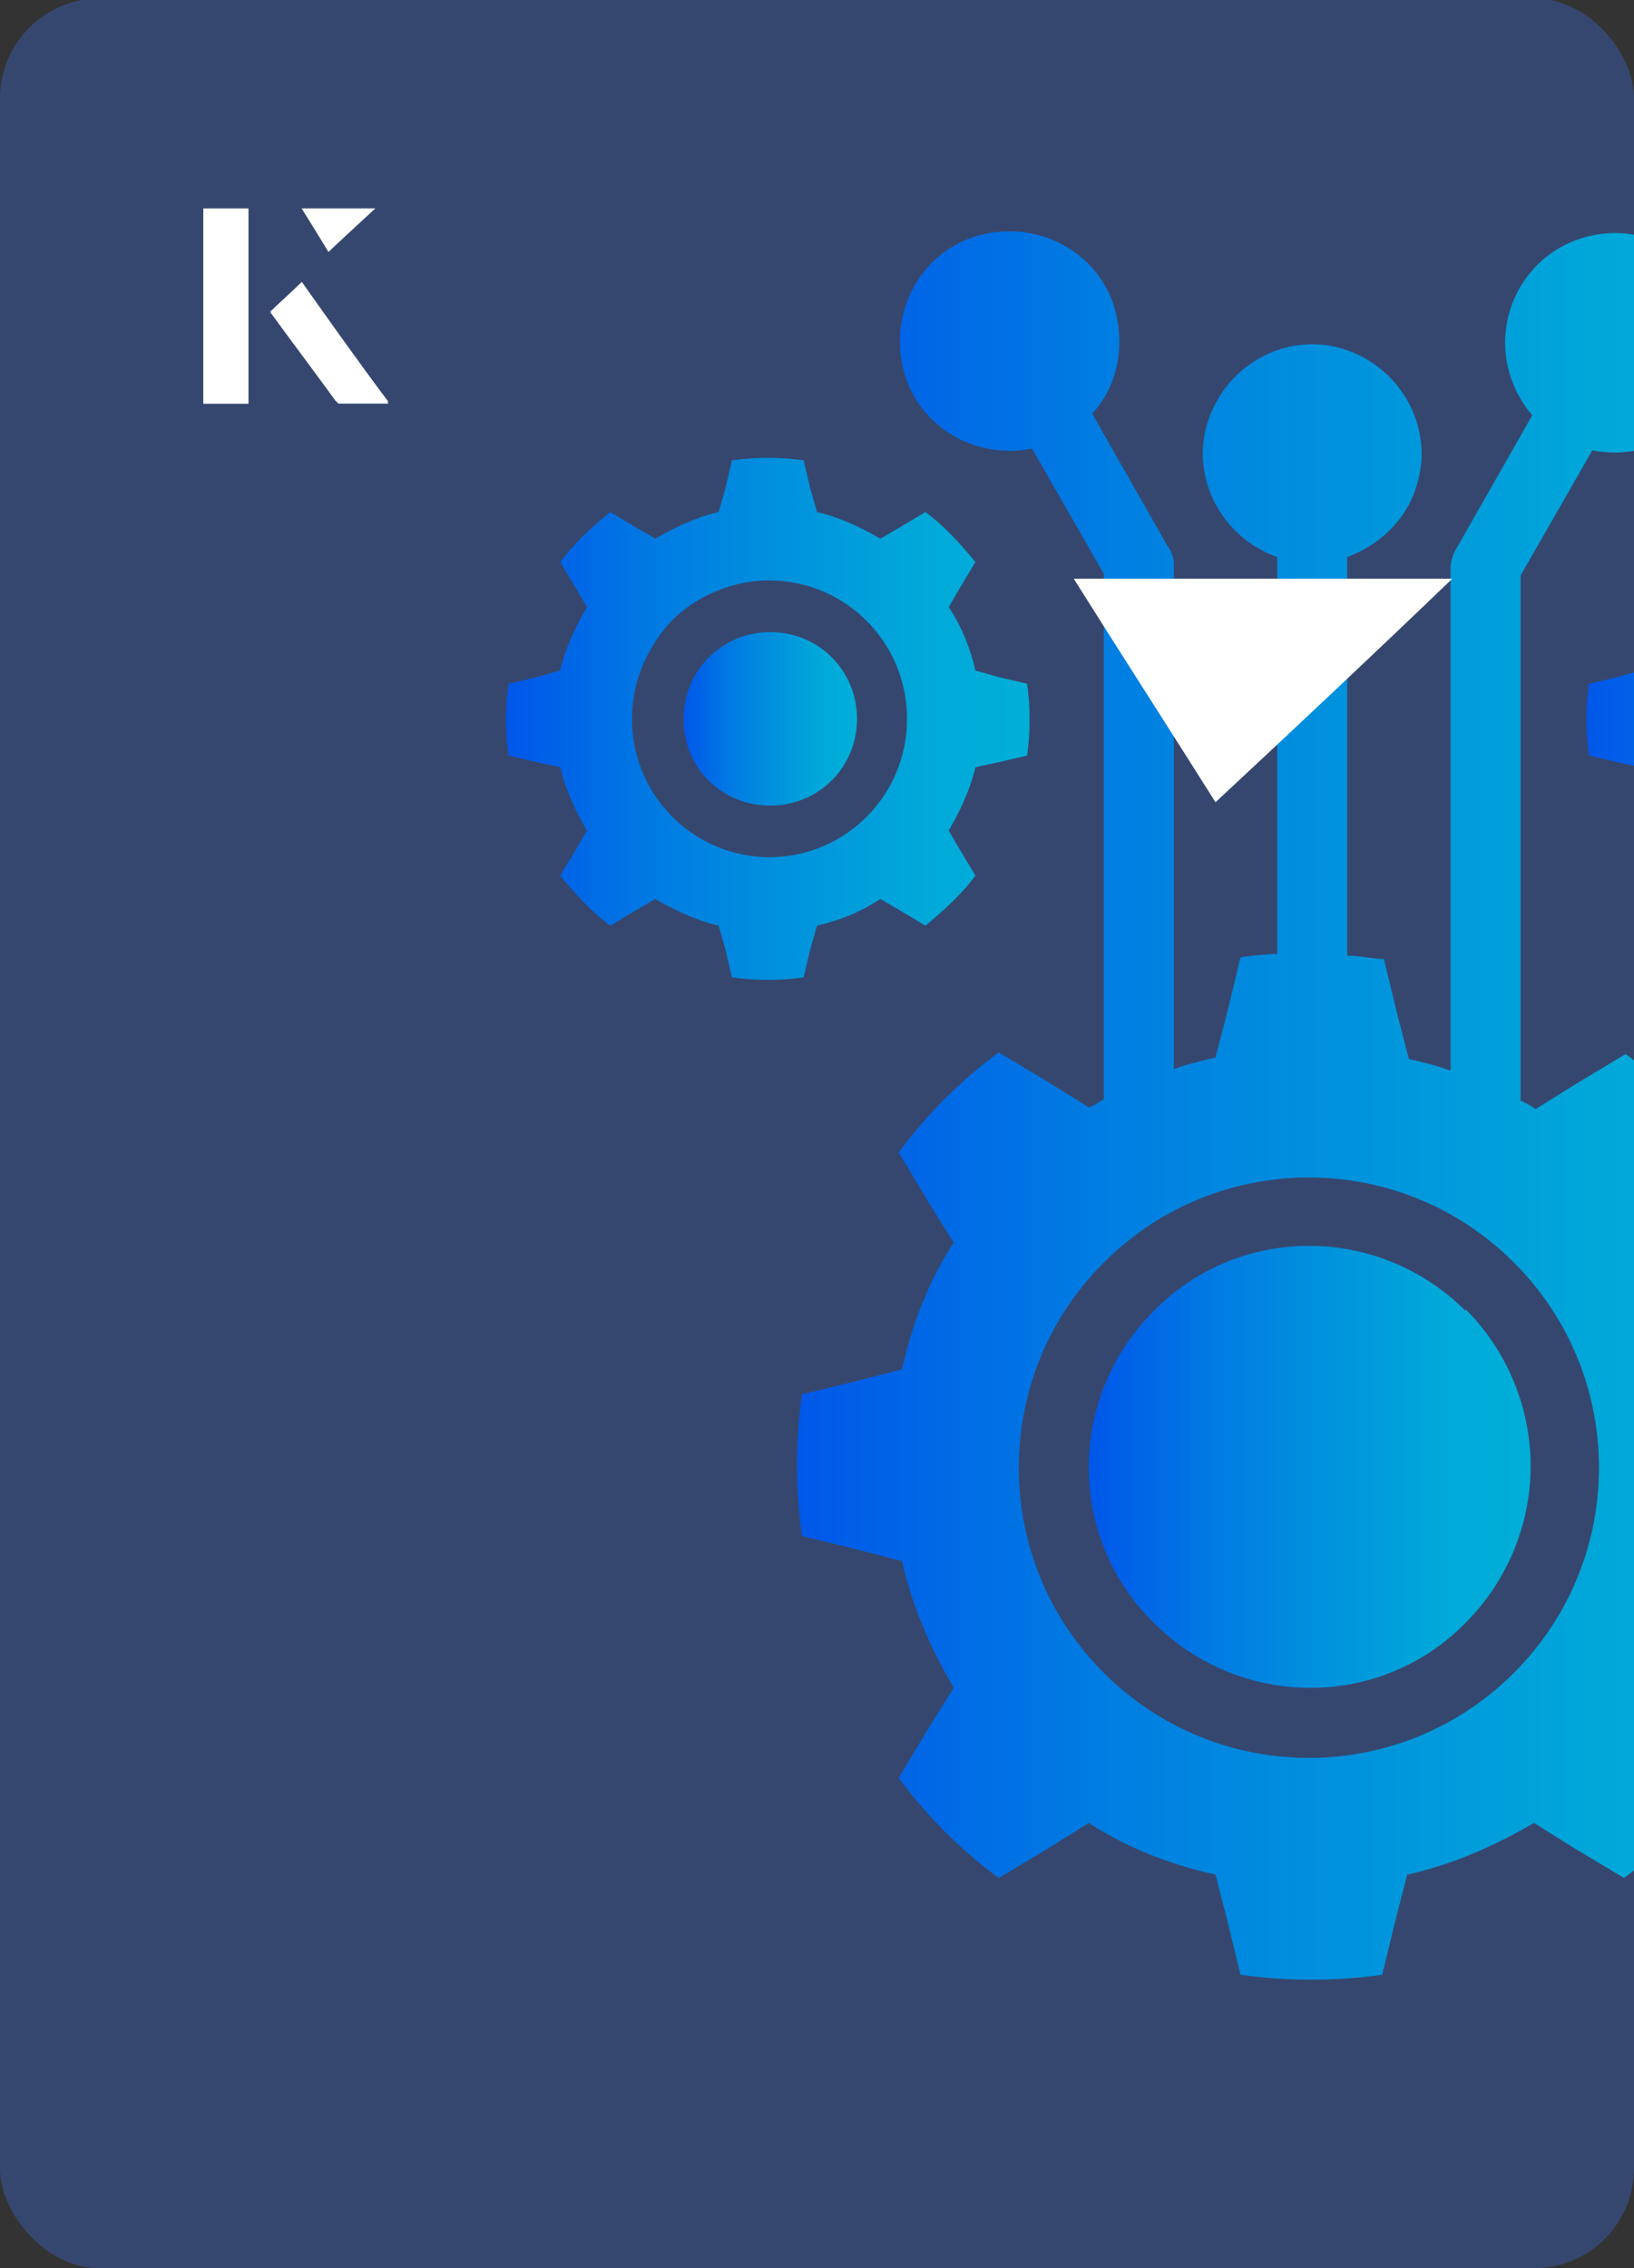 <?xml version="1.0" encoding="UTF-8"?><svg id="Layer_1" xmlns="http://www.w3.org/2000/svg" xmlns:xlink="http://www.w3.org/1999/xlink" viewBox="0 0 98 136"><rect x="0" y="0" width="98" height="136" fill="#333333" stroke="none"/><defs><clipPath id="clippath"><rect x="0" y="0" width="98" height="136.1" rx="6" ry="6" transform="translate(98 136) rotate(-180)" style="fill:none;"/></clipPath><linearGradient id="linear-gradient" x1="30.5" y1="43.1" x2="61.8" y2="43.1" gradientUnits="userSpaceOnUse"><stop offset="0" stop-color="#0056e9"/><stop offset="0" stop-color="#0057e9"/><stop offset=".3" stop-color="#007de2"/><stop offset=".6" stop-color="#0098dc"/><stop offset=".8" stop-color="#00a9d9"/><stop offset="1" stop-color="#00afd8"/></linearGradient><linearGradient id="linear-gradient-2" x1="41" y1="43.1" x2="51.3" y2="43.1" xlink:href="#linear-gradient"/><linearGradient id="linear-gradient-3" x1="95.3" x2="126.6" xlink:href="#linear-gradient"/><linearGradient id="linear-gradient-4" x1="47.4" y1="66.4" x2="109.6" y2="66.4" xlink:href="#linear-gradient"/><linearGradient id="linear-gradient-5" x1="65.3" y1="-495.9" x2="91.8" y2="-495.9" gradientTransform="translate(0 -408) scale(1 -1)" xlink:href="#linear-gradient"/></defs><rect x="0" y="0" width="98" height="136.1" rx="6" ry="6" transform="translate(98 136) rotate(-180)" style="fill:#36476f;"/><g style="clip-path:url(#clippath);"><path d="M61.6,41l-1.7-.4-1.4-.4c-.3-1.3-.8-2.6-1.6-3.8l.7-1.2.9-1.5c-.9-1.1-1.9-2.2-3-3l-1.5.9-1.2.7c-1.2-.7-2.5-1.3-3.8-1.6l-.4-1.4-.4-1.7c-1.4-.2-2.9-.2-4.3,0l-.4,1.7-.4,1.4c-1.3.3-2.6.9-3.8,1.6l-1.2-.7-1.5-.9c-1.1.9-2.2,1.9-3,3l.9,1.5.7,1.2c-.7,1.2-1.3,2.5-1.6,3.8l-1.4.4-1.7.4c-.2,1.4-.2,2.9,0,4.3l1.7.4,1.4.3c.3,1.3.9,2.6,1.6,3.8l-.7,1.2-.9,1.5c.9,1.1,1.9,2.2,3,3l1.5-.9,1.2-.7c1.2.7,2.5,1.3,3.8,1.6l.4,1.4.4,1.7c1.4.2,2.9.2,4.3,0l.4-1.7.4-1.4c1.3-.3,2.6-.8,3.8-1.6l1.2.7,1.5.9c1.1-.9,2.2-1.9,3-3l-.9-1.5-.7-1.2c.7-1.2,1.3-2.5,1.6-3.8l1.4-.3,1.7-.4c.2-1.4.2-2.9,0-4.3ZM46.2,51.4c-4.6,0-8.3-3.7-8.3-8.3,0-2.2.9-4.3,2.4-5.9,1.5-1.5,3.7-2.4,5.8-2.4,4.6,0,8.3,3.7,8.3,8.3s-3.7,8.3-8.3,8.3Z" style="fill:url(#linear-gradient);"/><path d="M46.2,48.3c2.9,0,5.2-2.3,5.2-5.2,0-2.9-2.3-5.2-5.2-5.2s-5.2,2.3-5.2,5.2c0,1.4.5,2.7,1.5,3.7,1,1,2.3,1.5,3.7,1.5Z" style="fill:url(#linear-gradient-2);"/><path d="M126.4,41l-1.7-.4-1.4-.4c-.3-1.3-.8-2.6-1.6-3.8l.7-1.2.9-1.5c-.9-1.1-1.9-2.2-3-3l-1.5.9-1.2.7c-1.2-.7-2.5-1.3-3.8-1.6l-.4-1.4-.4-1.7c-1.4-.2-2.9-.2-4.3,0l-.4,1.7-.4,1.4c-1.3.3-2.6.9-3.8,1.6l-1.2-.7-1.5-.9c-1.1.9-2.2,1.9-3,3l.9,1.5.7,1.2c-.7,1.2-1.3,2.5-1.6,3.8l-1.4.4-1.7.4c-.2,1.4-.2,2.9,0,4.3l1.7.4,1.4.3c.3,1.3.9,2.6,1.6,3.8l-.7,1.2-.9,1.5c.9,1.1,1.9,2.2,3,3l1.5-.9,1.2-.7c1.2.7,2.5,1.3,3.8,1.6l.4,1.4.4,1.7c1.4.2,2.9.2,4.3,0l.4-1.7.4-1.4c1.3-.3,2.6-.8,3.8-1.6l1.2.7,1.5.9c1.1-.9,2.2-1.9,3-3l-.9-1.5-.7-1.2c.7-1.2,1.3-2.5,1.6-3.8l1.4-.3,1.7-.4c.2-1.4.2-2.9,0-4.3ZM110.9,51.4c-4.6,0-8.3-3.7-8.3-8.3,0-2.2.9-4.3,2.4-5.9,1.5-1.5,3.7-2.4,5.8-2.4,4.6,0,8.3,3.7,8.3,8.3s-3.7,8.3-8.3,8.3Z" style="fill:url(#linear-gradient-3);"/><path d="M109.3,83.7l-3.3-.8-2.7-.7c-.6-2.7-1.7-5.2-3.1-7.6l1.5-2.4,1.8-3c-1.7-2.3-3.7-4.3-6-6l-3,1.8-2.4,1.5c-.3-.2-.6-.4-.9-.5v-31.5l4.3-7.5c2,.4,4.1-.1,5.7-1.5,2.7-2.4,3-6.5.6-9.3-2.4-2.7-6.5-3-9.3-.6-2.7,2.4-3,6.5-.6,9.3l-4.5,7.9c-.2.3-.4.8-.4,1.2v30.2c-.8-.3-1.6-.5-2.5-.7l-.7-2.7-.8-3.3c-.7,0-1.4-.2-2.2-.2v-23.9c1.9-.7,3.5-2.2,4.1-4.1,1.2-3.4-.7-7.1-4.1-8.3-3.4-1.2-7.1.7-8.3,4.1s.7,7.1,4.1,8.3v23.8s0,0,0,0c-.7,0-1.5.1-2.2.2l-.8,3.3-.7,2.7c-.8.2-1.7.4-2.5.7v-30.2c0-.4-.1-.8-.4-1.2l-4.5-7.9c1.4-1.5,1.9-3.6,1.5-5.7-.7-3.6-4.2-5.8-7.8-5.1-3.6.7-5.8,4.2-5.1,7.8.7,3.6,4.2,5.8,7.8,5.1l4.3,7.5v31.5c-.3.2-.6.4-.9.5l-2.4-1.5-3-1.8c-2.3,1.7-4.3,3.7-6,6l1.8,3,1.5,2.4c-1.5,2.3-2.5,4.9-3.1,7.6l-2.7.7-3.3.8c-.4,2.8-.4,5.7,0,8.5l3.3.8,2.7.7c.6,2.7,1.7,5.2,3.1,7.6l-1.5,2.4-1.8,3c1.7,2.3,3.7,4.3,6,6l3-1.8,2.4-1.5c2.3,1.5,4.9,2.5,7.6,3.1l.7,2.7.8,3.3c2.8.4,5.7.4,8.5,0l.8-3.3.7-2.7c2.7-.6,5.2-1.7,7.6-3.1l2.4,1.5,3,1.8c2.3-1.7,4.3-3.7,6-6l-1.8-3-1.5-2.4c1.5-2.3,2.5-4.9,3.1-7.6l2.7-.7,3.3-.8c.4-2.8.4-5.7,0-8.5ZM90.8,100.3c-3.3,3.3-7.7,5.1-12.3,5.1-4.6,0-9-1.8-12.3-5.1-6.8-6.8-6.8-17.8,0-24.6,6.8-6.8,17.8-6.8,24.6,0,6.8,6.8,6.8,17.8,0,24.6Z" style="fill:url(#linear-gradient-4);"/><path d="M87.9,78.6c-5.2-5.2-13.6-5.2-18.7,0-5.2,5.2-5.2,13.6,0,18.7,5.2,5.2,13.6,5.2,18.7,0,2.5-2.5,3.9-5.9,3.9-9.4,0-3.5-1.4-6.9-3.9-9.4Z" style="fill:url(#linear-gradient-5);"/></g><path d="M72.9,48.1c-2.9-4.6-5.8-9.1-8.5-13.4h22.7c-5,4.8-9.9,9.4-14.2,13.4Z" style="fill:#fff;"/><path d="M14.9,12.5h-2.7v11.7h2.7v-11.7ZM16.2,18.7c1.3,1.8,2.6,3.5,3.9,5.3,0,0,.2.2.2.2,1,0,1.9,0,3,0-1.8-2.5-3.5-4.8-5.2-7.2-.7.6-1.3,1.2-1.9,1.8ZM19.7,15.1c.8-.8,1.8-1.7,2.8-2.6h-4.4c.5.8,1.1,1.7,1.6,2.6Z" style="fill:#fff;"/><path d="M14.9,12.5v11.7h-2.7v-11.7h2.7Z" style="fill:#fff;"/><path d="M16.2,18.7c.6-.6,1.2-1.1,1.9-1.8,1.7,2.4,3.4,4.8,5.2,7.2-1.1,0-2,0-3,0,0,0-.2,0-.2-.2-1.3-1.8-2.6-3.5-3.9-5.3Z" style="fill:#fff;"/><polygon points="19.7 15.1 18.1 12.5 22.5 12.5 19.7 15.1" style="fill:#fff;"/></svg>